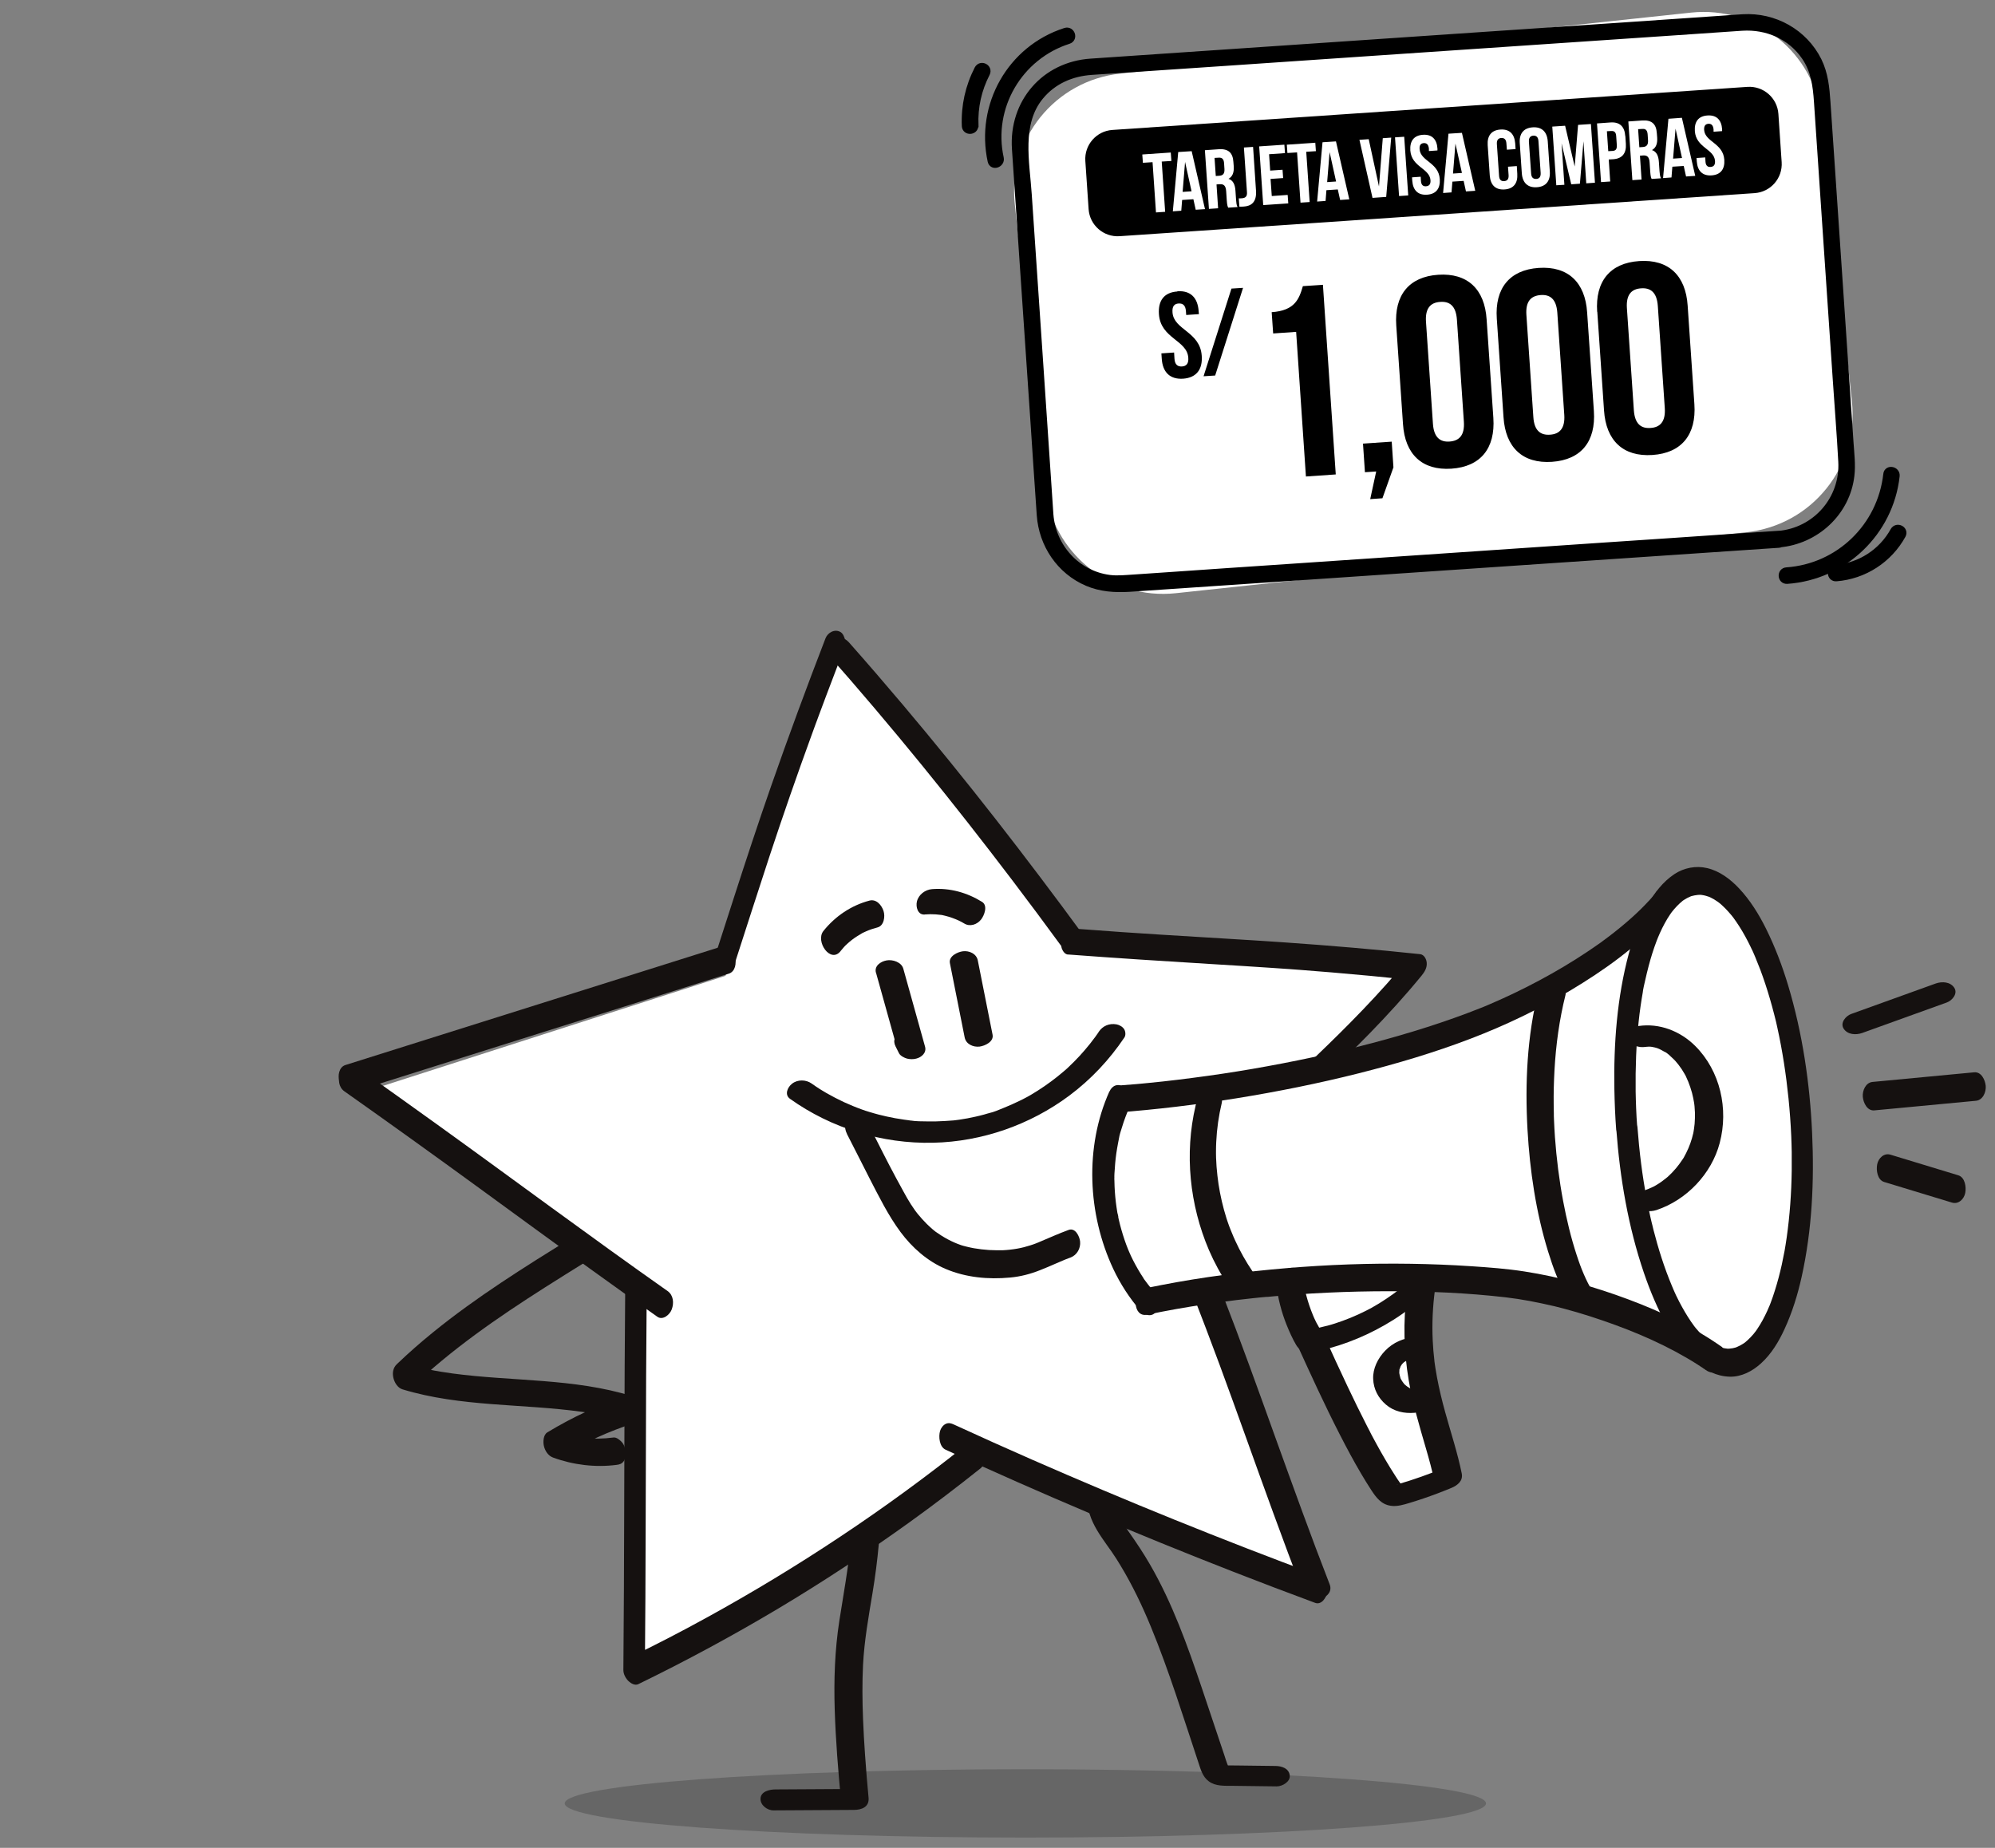 <svg xmlns="http://www.w3.org/2000/svg" width="190" height="176" viewBox="0 0 190 176" fill="none"><rect x="0" y="0" width="190" height="176" fill="#808080" stroke="none"/><path d="M161.043 1.202L106.689 7.01C100.479 7.674 95.983 13.246 96.647 19.456L99.533 46.459C100.196 52.668 105.768 57.164 111.978 56.501L166.332 50.692C172.541 50.028 177.037 44.456 176.374 38.247L173.488 11.244C172.824 5.034 167.252 0.538 161.043 1.202Z" fill="white"></path><path d="M169.368 50.965L164.675 51.279C160.774 51.547 156.861 51.815 152.96 52.071C147.871 52.42 142.782 52.758 137.693 53.108L122.601 54.132C118.793 54.389 114.973 54.645 111.165 54.913C110.082 54.982 108.999 55.064 107.916 55.134C107.171 55.18 106.414 55.262 105.668 55.169C102.501 54.761 100.16 52.153 99.916 49.008C99.846 48.077 99.787 47.157 99.729 46.225C99.427 41.8 99.124 37.363 98.833 32.938C98.507 28.128 98.18 23.33 97.854 18.521C97.645 15.412 96.853 11.755 99.007 9.135C100.265 7.609 102.035 6.852 103.98 6.724C104.795 6.666 105.61 6.608 106.425 6.561C109.872 6.328 113.319 6.095 116.778 5.862C121.669 5.525 126.56 5.199 131.451 4.861C136.598 4.512 141.746 4.162 146.904 3.813C151.143 3.522 155.382 3.242 159.621 2.951C161.717 2.811 163.813 2.66 165.91 2.52C168.309 2.369 170.603 3.359 171.977 5.373C172.874 6.689 173.06 8.145 173.165 9.67C173.421 13.467 173.677 17.252 173.933 21.048C174.271 26.09 174.62 31.121 174.958 36.164C175.133 38.761 175.342 41.357 175.482 43.966C175.68 47.588 172.978 50.674 169.368 50.976C168.879 51.011 168.926 51.78 169.415 51.733C172.874 51.442 175.808 48.776 176.204 45.27C176.321 44.269 176.192 43.232 176.123 42.231C175.843 38.038 175.552 33.834 175.273 29.642C174.935 24.6 174.585 19.569 174.248 14.527C174.143 12.931 174.026 11.336 173.922 9.74C173.828 8.378 173.712 7.074 173.095 5.816C171.767 3.149 168.949 1.589 166.003 1.763C165.444 1.798 164.897 1.833 164.338 1.88C161.158 2.101 157.979 2.311 154.812 2.532C149.932 2.858 145.065 3.196 140.185 3.522C134.887 3.883 129.576 4.244 124.278 4.605C119.817 4.908 115.369 5.21 110.909 5.513C108.568 5.676 106.239 5.827 103.898 5.991C99.52 6.282 96.492 9.822 96.783 14.177C97.016 17.554 97.237 20.943 97.47 24.32C97.819 29.514 98.18 34.72 98.53 39.913C98.739 42.964 98.926 46.016 99.147 49.067C99.345 51.827 100.999 54.307 103.572 55.413C104.853 55.961 106.192 56.042 107.555 55.961C110.129 55.786 112.714 55.611 115.287 55.437L129.041 54.505C134.351 54.144 139.673 53.783 144.983 53.422C149.734 53.096 154.497 52.782 159.249 52.455C162.218 52.257 165.199 52.048 168.169 51.85L169.403 51.768C169.892 51.733 169.846 50.976 169.357 51.011L169.368 50.965Z" fill="black" stroke="black" stroke-width="0.816" stroke-miterlimit="10"></path><path d="M95.19 15.074C94.119 10.183 96.995 5.292 101.746 3.778C102.212 3.627 101.968 2.905 101.49 3.056C96.32 4.71 93.315 10.043 94.468 15.33C94.573 15.807 95.295 15.551 95.19 15.074Z" fill="black" stroke="black" stroke-width="0.816" stroke-miterlimit="10"></path><path d="M92.779 11.941C92.709 10.183 93.082 8.506 93.885 6.946C94.106 6.503 93.431 6.165 93.198 6.608C92.336 8.285 91.929 10.113 92.01 12C92.034 12.489 92.79 12.442 92.767 11.953L92.779 11.941Z" fill="black" stroke="black" stroke-width="0.816" stroke-miterlimit="10"></path><path d="M170.196 55.204C175.552 54.832 179.919 50.674 180.513 45.329C180.572 44.84 179.815 44.689 179.768 45.178C179.209 50.197 175.191 54.098 170.149 54.447C169.66 54.482 169.707 55.239 170.196 55.204Z" fill="black" stroke="black" stroke-width="0.816" stroke-miterlimit="10"></path><path d="M174.881 54.959C177.501 54.75 179.842 53.236 181.111 50.93C181.344 50.499 180.669 50.161 180.424 50.592C179.283 52.665 177.175 54.016 174.835 54.202C174.345 54.237 174.392 55.006 174.881 54.959Z" fill="black" stroke="black" stroke-width="0.816" stroke-miterlimit="10"></path><path d="M112.145 27.742C113.391 27.661 114.078 28.36 114.159 29.664L114.183 29.92L112.972 30.001L112.948 29.664C112.913 29.081 112.657 28.884 112.25 28.907C111.842 28.93 111.621 29.175 111.667 29.757C111.784 31.434 114.299 31.574 114.451 33.891C114.544 35.195 113.938 35.975 112.68 36.069C111.423 36.15 110.724 35.452 110.643 34.159L110.608 33.658L111.819 33.577L111.854 34.159C111.889 34.741 112.168 34.927 112.564 34.904C112.972 34.881 113.216 34.648 113.17 34.066C113.053 32.389 110.538 32.249 110.375 29.932C110.282 28.627 110.875 27.847 112.122 27.765L112.145 27.742Z" fill="black"></path><path d="M117.28 27.487L118.386 27.417L115.731 35.767L114.625 35.837L117.28 27.487Z" fill="black"></path><path d="M121.113 29.735C123.303 29.583 123.722 28.5 124.083 27.254L125.993 27.126L127.215 45.188L124.374 45.386L123.442 31.609L121.253 31.761L121.113 29.746V29.735Z" fill="black"></path><path d="M129.995 44.989L129.809 42.253L132.545 42.066L132.708 44.512L131.66 47.458L130.496 47.54L131.066 44.908L129.983 44.978L129.995 44.989Z" fill="black"></path><path d="M132.977 31.003C132.779 28.115 134.188 26.357 136.972 26.17C139.755 25.984 141.397 27.533 141.583 30.421L142.224 39.807C142.422 42.695 141.013 44.453 138.229 44.64C135.446 44.826 133.804 43.277 133.618 40.389L132.977 31.003ZM136.471 40.378C136.564 41.67 137.158 42.124 138.066 42.055C138.975 41.985 139.499 41.461 139.417 40.18L138.753 30.433C138.66 29.14 138.066 28.686 137.158 28.756C136.25 28.814 135.726 29.349 135.807 30.631L136.471 40.378Z" fill="black"></path><path d="M142.552 30.351C142.354 27.463 143.763 25.704 146.546 25.518C149.329 25.332 150.971 26.881 151.157 29.768L151.798 39.155C151.996 42.043 150.587 43.801 147.804 43.987C145.02 44.174 143.378 42.625 143.192 39.737L142.552 30.351ZM146.033 39.725C146.115 41.018 146.721 41.472 147.629 41.402C148.526 41.344 149.061 40.808 148.98 39.527L148.316 29.78C148.223 28.488 147.629 28.033 146.721 28.103C145.812 28.173 145.288 28.697 145.37 29.978L146.033 39.725Z" fill="black"></path><path d="M152.112 29.699C151.914 26.811 153.323 25.052 156.118 24.866C158.901 24.68 160.543 26.229 160.73 29.117L161.37 38.503C161.568 41.391 160.159 43.149 157.376 43.336C154.593 43.522 152.951 41.973 152.764 39.085L152.124 29.699H152.112ZM155.606 39.085C155.699 40.378 156.293 40.832 157.201 40.762C158.098 40.704 158.633 40.168 158.552 38.887L157.888 29.14C157.795 27.847 157.201 27.393 156.293 27.463C155.384 27.521 154.86 28.057 154.942 29.338L155.606 39.085Z" fill="black"></path><path d="M166.418 8.275L105.943 12.377C104.416 12.48 103.262 13.803 103.365 15.33L103.677 19.919C103.78 21.446 105.102 22.6 106.629 22.497L167.104 18.395C168.632 18.292 169.786 16.97 169.682 15.442L169.371 10.853C169.267 9.326 167.945 8.172 166.418 8.275Z" fill="black"></path><path d="M108.789 14.714L111.502 14.527L111.561 15.331L110.641 15.389L110.967 20.175L110.093 20.234L109.767 15.447L108.847 15.506L108.789 14.702V14.714Z" fill="white"></path><path d="M114.762 19.919L113.877 19.977L113.656 18.976L112.584 19.046L112.503 20.071L111.699 20.129L112.212 14.481L113.493 14.399L114.762 19.919ZM112.631 18.277L113.481 18.219L112.864 15.424L112.631 18.277Z" fill="white"></path><path d="M116.965 19.768C116.906 19.628 116.871 19.547 116.836 19.093L116.778 18.219C116.743 17.695 116.557 17.52 116.161 17.544L115.858 17.567L116.01 19.838L115.136 19.896L114.752 14.306L116.08 14.213C116.988 14.155 117.407 14.551 117.465 15.413L117.5 15.855C117.535 16.426 117.384 16.822 117 17.031C117.454 17.183 117.628 17.602 117.663 18.184L117.722 19.046C117.745 19.314 117.756 19.512 117.861 19.721L116.965 19.78V19.768ZM115.672 15.052L115.788 16.763L116.126 16.74C116.452 16.717 116.638 16.566 116.615 16.111L116.58 15.564C116.557 15.168 116.406 15.005 116.091 15.017L115.672 15.04V15.052Z" fill="white"></path><path d="M117.99 18.894C118.083 18.894 118.2 18.894 118.293 18.882C118.572 18.859 118.794 18.742 118.759 18.312L118.468 14.049L119.341 13.991L119.621 18.183C119.69 19.302 119.12 19.628 118.456 19.674C118.293 19.674 118.176 19.697 118.037 19.686L117.979 18.882L117.99 18.894Z" fill="white"></path><path d="M120.947 16.25L122.146 16.169L122.204 16.96L121.005 17.042L121.121 18.672L122.635 18.567L122.693 19.371L120.306 19.534L119.922 13.944L122.321 13.781L122.379 14.585L120.865 14.69L120.97 16.25H120.947Z" fill="white"></path><path d="M122.553 13.781L125.266 13.595L125.324 14.398L124.404 14.457L124.73 19.243L123.857 19.301L123.531 14.515L122.611 14.573L122.553 13.769V13.781Z" fill="white"></path><path d="M128.516 18.987L127.631 19.045L127.409 18.044L126.326 18.114L126.245 19.139L125.441 19.197L125.954 13.549L127.235 13.467L128.504 18.987H128.516ZM126.396 17.345L127.246 17.287L126.629 14.492L126.396 17.345Z" fill="white"></path><path d="M131.332 17.764L131.693 13.164L132.497 13.106L132.019 18.754L130.715 18.847L129.469 13.316L130.354 13.257L131.332 17.764Z" fill="white"></path><path d="M132.859 13.083L133.733 13.024L134.117 18.614L133.244 18.672L132.859 13.083Z" fill="white"></path><path d="M135.516 12.838C136.366 12.78 136.843 13.258 136.901 14.154V14.329L136.086 14.387V14.154C136.04 13.758 135.877 13.618 135.597 13.63C135.318 13.653 135.166 13.816 135.201 14.212C135.283 15.365 137.006 15.459 137.123 17.054C137.181 17.951 136.773 18.486 135.912 18.544C135.05 18.603 134.572 18.125 134.502 17.229L134.479 16.891L135.306 16.833L135.329 17.229C135.353 17.625 135.539 17.764 135.818 17.741C136.098 17.718 136.261 17.566 136.238 17.17C136.156 16.017 134.433 15.924 134.316 14.329C134.258 13.432 134.654 12.896 135.516 12.838Z" fill="white"></path><path d="M140.5 18.173L139.615 18.231L139.394 17.229L138.323 17.299L138.241 18.324L137.438 18.382L137.95 12.734L139.231 12.653L140.5 18.173ZM138.381 16.531L139.231 16.473L138.614 13.678L138.381 16.531Z" fill="white"></path><path d="M144.457 15.808L144.503 16.553C144.562 17.45 144.154 17.986 143.292 18.044C142.43 18.102 141.953 17.625 141.883 16.728L141.685 13.828C141.627 12.932 142.035 12.396 142.896 12.338C143.758 12.28 144.235 12.757 144.305 13.654L144.34 14.201L143.513 14.259L143.467 13.665C143.444 13.269 143.257 13.13 142.978 13.141C142.698 13.165 142.535 13.328 142.559 13.724L142.768 16.74C142.791 17.136 142.978 17.275 143.257 17.252C143.537 17.229 143.7 17.077 143.676 16.681L143.618 15.878L144.445 15.82L144.457 15.808Z" fill="white"></path><path d="M144.738 13.619C144.679 12.722 145.11 12.187 145.972 12.128C146.834 12.07 147.335 12.547 147.404 13.444L147.602 16.344C147.661 17.241 147.23 17.776 146.368 17.834C145.506 17.893 145.005 17.415 144.936 16.519L144.738 13.619ZM145.821 16.519C145.844 16.915 146.03 17.054 146.31 17.043C146.589 17.031 146.752 16.856 146.729 16.46L146.519 13.444C146.496 13.048 146.31 12.909 146.03 12.92C145.751 12.944 145.588 13.107 145.611 13.502L145.821 16.519Z" fill="white"></path><path d="M149.967 15.901L150.293 11.895L151.516 11.813L151.9 17.403L151.073 17.462L150.806 13.456L150.468 17.496L149.641 17.555L148.721 13.653L148.989 17.601L148.22 17.648L147.836 12.058L149.059 11.976L149.979 15.901H149.967Z" fill="white"></path><path d="M154.797 12.978L154.844 13.7C154.902 14.596 154.506 15.109 153.633 15.167L153.214 15.19L153.353 17.286L152.48 17.345L152.096 11.755L153.388 11.662C154.262 11.604 154.728 12.058 154.786 12.954L154.797 12.978ZM153.039 12.512L153.167 14.398L153.586 14.375C153.866 14.352 154.006 14.224 153.982 13.816L153.924 12.978C153.901 12.582 153.738 12.465 153.458 12.477L153.039 12.5V12.512Z" fill="white"></path><path d="M157.293 17.03C157.234 16.89 157.2 16.809 157.165 16.355L157.106 15.481C157.071 14.957 156.885 14.783 156.489 14.806L156.186 14.829L156.338 17.1L155.464 17.158L155.08 11.569L156.408 11.475C157.316 11.417 157.735 11.813 157.793 12.675L157.828 13.117C157.863 13.688 157.712 14.084 157.328 14.293C157.782 14.445 157.956 14.864 157.991 15.446L158.05 16.308C158.073 16.576 158.085 16.774 158.189 16.984L157.293 17.042V17.03ZM156.012 12.314L156.128 14.026L156.466 14.002C156.792 13.979 156.978 13.828 156.955 13.373L156.92 12.826C156.897 12.43 156.745 12.256 156.431 12.279L156.012 12.302V12.314Z" fill="white"></path><path d="M161.461 16.751L160.576 16.809L160.355 15.808L159.272 15.878L159.19 16.903L158.387 16.961L158.899 11.313L160.18 11.22L161.449 16.74L161.461 16.751ZM159.342 15.109L160.192 15.051L159.575 12.256L159.342 15.109Z" fill="white"></path><path d="M162.625 10.998C163.475 10.94 163.952 11.418 164.011 12.314V12.489L163.196 12.547V12.314C163.149 11.918 162.986 11.779 162.706 11.79C162.427 11.814 162.276 11.977 162.299 12.373C162.38 13.525 164.104 13.619 164.22 15.214C164.279 16.111 163.871 16.646 163.009 16.705C162.147 16.763 161.67 16.285 161.6 15.389L161.577 15.051L162.404 14.993L162.427 15.389C162.45 15.785 162.637 15.924 162.916 15.901C163.196 15.878 163.359 15.726 163.335 15.331C163.254 14.178 161.53 14.084 161.414 12.489C161.356 11.592 161.752 11.057 162.613 10.998H162.625Z" fill="white"></path><g clip-path="url(#clip0_1437_4565)"><path opacity="0.2" d="M97.653 175.024C121.881 175.024 141.523 173.567 141.523 171.769C141.523 169.972 121.881 168.515 97.653 168.515C73.424 168.515 53.783 169.972 53.783 171.769C53.783 173.567 73.424 175.024 97.653 175.024Z" fill="black"></path><path d="M78.99 62.591L69.094 92.944L34.398 104.092L60.924 121.935L60.798 158.79L81.321 146.532L92.313 137.335L124.067 151.469L125.437 149.734L112.434 116.588L113.224 113.46L134.038 92.453L104.183 90.36L79.936 61.086L78.99 62.591Z" fill="white"></path><path d="M101.705 90.911C106.241 91.254 110.776 91.544 115.311 91.82C117.24 91.939 119.161 92.051 121.09 92.185C121.559 92.215 122.021 92.244 122.49 92.282C122.609 92.289 122.721 92.296 122.84 92.304C123.041 92.319 122.87 92.304 122.832 92.304C122.892 92.304 122.951 92.311 123.011 92.319C123.279 92.341 123.54 92.356 123.808 92.378C124.806 92.453 125.811 92.535 126.809 92.617C129.304 92.825 131.791 93.064 134.278 93.324C134.241 92.639 134.196 91.954 134.159 91.276C131.419 94.62 128.38 97.695 125.26 100.682C122.207 103.601 119.094 106.446 116.145 109.469C114.425 111.234 112.764 113.058 111.2 114.965C110.969 115.24 110.776 115.516 110.716 115.881C110.672 116.141 110.701 116.506 110.88 116.722C111.275 117.191 112.042 117.087 112.422 116.625C115.162 113.282 118.2 110.206 121.321 107.22C124.374 104.301 127.487 101.456 130.436 98.433C132.156 96.668 133.817 94.843 135.38 92.937C135.671 92.579 135.917 92.192 135.879 91.708C135.857 91.373 135.641 90.926 135.254 90.882C130.972 90.427 126.69 90.062 122.393 89.764C118.439 89.489 114.477 89.273 110.515 89.02C109.264 88.938 108.02 88.856 106.769 88.774C105.392 88.677 104.141 88.588 102.681 88.476C102.026 88.424 101.415 88.826 101.192 89.459C101.087 89.742 101.02 90.085 101.14 90.383C101.236 90.614 101.43 90.897 101.713 90.919L101.705 90.911Z" fill="#151110"></path><path d="M92.113 137.544C88.218 140.649 84.197 143.591 80.049 146.346C75.924 149.094 71.671 151.67 67.322 154.061C64.835 155.431 62.482 156.645 60.002 157.851C60.471 158.298 60.94 158.745 61.417 159.192C61.462 154.56 61.477 149.928 61.492 145.288C61.506 140.552 61.514 135.809 61.536 131.072C61.551 128.503 61.566 125.941 61.588 123.372C61.588 122.806 61.067 121.995 60.449 122.002C59.742 122.002 59.54 122.665 59.54 123.253C59.496 127.885 59.481 132.517 59.466 137.156C59.451 141.893 59.444 146.636 59.421 151.373C59.406 153.942 59.392 156.503 59.369 159.073C59.369 159.467 59.6 159.877 59.876 160.138C60.092 160.339 60.471 160.562 60.784 160.413C65.327 158.201 69.772 155.803 74.114 153.212C78.403 150.65 82.581 147.895 86.64 144.976C88.926 143.33 91.175 141.617 93.379 139.86C93.885 139.45 93.885 138.616 93.573 138.087C93.297 137.618 92.657 137.119 92.121 137.551L92.113 137.544Z" fill="#151110"></path><path d="M63.583 122.97C59.882 120.364 56.218 117.713 52.561 115.047C48.912 112.388 45.263 109.715 41.599 107.079C39.001 105.209 36.394 103.348 33.78 101.501C33.244 101.121 32.581 101.709 32.403 102.201C32.179 102.804 32.239 103.549 32.797 103.943C37.124 106.997 41.421 110.087 45.703 113.207C49.18 115.739 52.651 118.286 56.136 120.803C58.281 122.352 60.433 123.886 62.6 125.413C63.136 125.793 63.799 125.204 63.977 124.713C64.201 124.11 64.141 123.365 63.583 122.97Z" fill="#151110"></path><path d="M68.633 90.181C63.979 91.648 59.325 93.115 54.67 94.582C50.038 96.042 45.399 97.501 40.767 98.961C38.145 99.788 35.517 100.614 32.895 101.441C32.277 101.635 32.143 102.469 32.33 103.012C32.516 103.541 33.029 104.196 33.677 103.995C38.332 102.528 42.986 101.061 47.64 99.594C52.272 98.135 56.912 96.675 61.544 95.215C64.165 94.389 66.794 93.562 69.415 92.736C70.033 92.542 70.167 91.708 69.981 91.164C69.795 90.635 69.281 89.98 68.633 90.181Z" fill="#151110"></path><path d="M103.275 89.206C100.512 85.43 97.69 81.692 94.808 77.998C91.933 74.319 88.999 70.7 85.991 67.133C84.293 65.122 82.58 63.134 80.838 61.168C80.413 60.691 79.586 60.453 78.998 60.751C78.454 61.026 78.253 61.645 78.685 62.136C81.791 65.644 84.814 69.218 87.771 72.845C90.719 76.464 93.594 80.135 96.416 83.851C98.003 85.944 99.574 88.051 101.123 90.174C101.495 90.68 102.411 90.874 102.962 90.591C103.551 90.293 103.655 89.727 103.275 89.206Z" fill="#151110"></path><path d="M69.996 91.708C71.091 88.335 72.163 84.961 73.273 81.595C74.561 77.693 75.909 73.813 77.317 69.956C77.428 69.643 77.547 69.33 77.659 69.017C77.689 68.936 77.719 68.861 77.748 68.779C77.763 68.742 77.868 68.466 77.793 68.66C77.719 68.868 77.83 68.548 77.838 68.541C77.868 68.459 77.897 68.377 77.927 68.295C78.173 67.632 78.419 66.962 78.672 66.299C79.216 64.855 79.766 63.41 80.318 61.965C80.444 61.63 80.541 61.31 80.474 60.945C80.429 60.684 80.288 60.342 80.049 60.2C79.513 59.88 78.836 60.237 78.62 60.796C76.825 65.45 75.097 70.127 73.452 74.834C72.215 78.378 71.039 81.953 69.885 85.527C69.274 87.419 68.663 89.318 68.053 91.209C67.889 91.723 68.06 92.632 68.686 92.751C69.371 92.885 69.803 92.274 69.989 91.708H69.996Z" fill="#151110"></path><path d="M110.565 116.223C111.697 118.472 112.635 120.803 113.551 123.141C114.437 125.413 115.301 127.699 116.15 129.985C117.878 134.662 119.531 139.368 121.244 144.052C122.189 146.644 123.15 149.228 124.155 151.797C124.252 152.05 124.61 152.236 124.848 152.304C125.161 152.393 125.578 152.378 125.883 152.259C126.464 152.028 126.881 151.536 126.635 150.903C124.848 146.309 123.18 141.669 121.504 137.03C119.836 132.383 118.168 127.744 116.381 123.141C115.353 120.498 114.325 117.854 113.052 115.322C112.762 114.741 111.868 114.645 111.324 114.861C110.796 115.076 110.267 115.605 110.572 116.216L110.565 116.223Z" fill="#151110"></path><path d="M125.536 150.054C120.941 148.349 116.376 146.577 111.833 144.737C107.291 142.898 102.778 140.991 98.288 139.025C95.838 137.953 93.365 136.836 90.848 135.682C90.588 135.563 90.349 135.488 90.066 135.622C89.813 135.741 89.605 136.032 89.53 136.292C89.374 136.829 89.456 137.804 90.059 138.08C94.594 140.165 99.159 142.183 103.754 144.127C108.304 146.055 112.876 147.917 117.478 149.712C120.062 150.717 122.654 151.708 125.253 152.668C125.863 152.899 126.355 152.132 126.392 151.626C126.444 150.97 126.184 150.293 125.543 150.054H125.536Z" fill="#151110"></path><path d="M90.466 91.731C90.935 94.091 91.404 96.452 91.873 98.813C92 99.453 92.685 99.758 93.296 99.684C93.802 99.617 94.658 99.222 94.532 98.559C94.063 96.199 93.593 93.838 93.124 91.478C92.998 90.837 92.313 90.532 91.702 90.606C91.195 90.673 90.339 91.068 90.466 91.731Z" fill="#151110"></path><path d="M83.431 92.653C84.124 95.126 84.809 97.606 85.501 100.078C86.328 99.87 87.155 99.654 87.981 99.445C87.87 99.229 87.758 99.013 87.653 98.79C87.527 98.544 87.132 98.35 86.886 98.283C86.574 98.201 86.157 98.201 85.851 98.328C85.248 98.581 84.995 99.08 85.293 99.668C85.405 99.885 85.516 100.1 85.621 100.324C85.74 100.562 86.149 100.771 86.388 100.83C86.678 100.897 86.968 100.905 87.259 100.83C87.765 100.704 88.264 100.279 88.1 99.691C87.408 97.219 86.723 94.739 86.03 92.266C85.859 91.641 85.01 91.365 84.429 91.477C83.871 91.581 83.245 91.998 83.424 92.653H83.431Z" fill="#151110"></path><path d="M104.624 98.314C104.765 98.105 104.564 98.403 104.527 98.455C104.452 98.559 104.385 98.656 104.311 98.76C104.147 98.984 103.976 99.207 103.804 99.423C103.492 99.81 103.171 100.19 102.836 100.555C102.479 100.942 102.107 101.315 101.719 101.68C101.63 101.761 101.541 101.851 101.444 101.933C101.474 101.91 101.637 101.761 101.466 101.91C101.421 101.948 101.369 101.992 101.325 102.03C101.124 102.201 100.923 102.372 100.714 102.536C99.91 103.176 99.068 103.757 98.182 104.279C98.145 104.301 97.802 104.495 97.966 104.405C98.13 104.316 97.787 104.502 97.743 104.524C97.512 104.651 97.273 104.77 97.035 104.882C96.559 105.113 96.075 105.329 95.591 105.522C95.144 105.701 94.66 105.924 94.191 106.021C94.555 105.939 94.191 106.021 94.086 106.051C93.967 106.088 93.848 106.118 93.729 106.155C93.461 106.23 93.185 106.297 92.917 106.356C92.403 106.475 91.882 106.572 91.361 106.647C91.227 106.669 91.1 106.684 90.966 106.699C90.899 106.706 90.832 106.714 90.765 106.721C90.72 106.721 90.497 106.751 90.698 106.729C90.892 106.706 90.676 106.729 90.631 106.729C90.564 106.729 90.497 106.743 90.43 106.743C90.281 106.758 90.132 106.766 89.983 106.773C89.432 106.81 88.888 106.818 88.337 106.81C87.794 106.803 87.228 106.81 86.692 106.721C86.997 106.773 86.61 106.714 86.528 106.699C86.394 106.684 86.267 106.669 86.133 106.647C85.835 106.602 85.537 106.557 85.247 106.505C84.725 106.408 84.204 106.297 83.69 106.163C83.385 106.081 83.08 105.999 82.774 105.902C82.707 105.88 82.648 105.865 82.581 105.842C82.469 105.805 82.387 105.775 82.544 105.835C82.387 105.783 82.231 105.731 82.074 105.671C81.494 105.463 80.928 105.224 80.369 104.971C79.811 104.71 79.267 104.427 78.731 104.122C78.604 104.048 78.47 103.973 78.344 103.891C78.284 103.854 78.232 103.824 78.172 103.787C78.098 103.742 77.986 103.668 78.12 103.757C77.837 103.579 77.569 103.392 77.293 103.199C76.757 102.819 75.96 102.804 75.432 103.221C75.007 103.549 74.687 104.264 75.238 104.658C79.185 107.473 84.025 108.955 88.873 108.843C93.528 108.739 98.1 107.138 101.831 104.36C103.894 102.819 105.651 100.95 107.089 98.812C107.23 98.597 107.193 98.239 107.066 98.031C106.917 97.792 106.612 97.621 106.344 97.569C105.644 97.442 105.018 97.71 104.631 98.291L104.624 98.314Z" fill="#151110"></path><path d="M81.024 146.823C80.793 149.362 80.331 151.857 79.937 154.374C79.505 157.181 79.408 160.004 79.497 162.841C79.587 165.745 79.825 168.65 80.1 171.539C80.57 171.159 81.031 170.772 81.501 170.392C78.954 170.407 76.407 170.422 73.853 170.437C73.316 170.437 72.453 170.615 72.43 171.316C72.408 171.941 73.078 172.44 73.674 172.433C76.221 172.418 78.767 172.403 81.322 172.388C82.067 172.388 82.796 172.105 82.722 171.241C82.595 169.871 82.484 168.62 82.387 167.175C82.305 166.013 82.238 164.859 82.193 163.697C82.126 161.992 82.111 160.287 82.193 158.589C82.312 156.265 82.722 153.987 83.102 151.7C83.355 150.159 83.556 148.617 83.697 147.061C83.757 146.413 83.027 145.974 82.454 145.944C81.888 145.914 81.098 146.145 81.031 146.823H81.024Z" fill="#151110"></path><path d="M80.66 108.002C81.389 109.402 82.082 110.817 82.804 112.217C83.706 113.96 84.584 115.754 85.761 117.341C86.87 118.837 88.337 120.133 90.065 120.863C91.994 121.682 94.124 121.876 96.201 121.682C97.184 121.593 98.13 121.347 99.046 120.982C99.545 120.789 100.044 120.573 100.535 120.357C100.774 120.252 101.012 120.148 101.25 120.051C101.295 120.029 101.347 120.014 101.392 119.992C101.697 119.865 101.295 120.029 101.481 119.954C101.638 119.895 101.794 119.835 101.95 119.776C102.568 119.545 102.933 118.904 102.866 118.242C102.814 117.765 102.42 116.909 101.772 117.147C100.856 117.482 99.962 117.884 99.061 118.264C98.979 118.301 98.897 118.331 98.815 118.368C98.8 118.368 98.659 118.428 98.778 118.383C98.905 118.331 98.733 118.398 98.704 118.413C98.517 118.487 98.324 118.554 98.13 118.614C97.721 118.748 97.311 118.852 96.886 118.927C96.425 119.009 95.956 119.061 95.486 119.083C95.643 119.076 95.345 119.083 95.293 119.083C95.174 119.083 95.055 119.083 94.928 119.083C94.682 119.083 94.444 119.076 94.198 119.061C93.714 119.031 93.23 118.971 92.753 118.89C92.53 118.852 92.314 118.8 92.091 118.748C91.972 118.718 91.86 118.688 91.741 118.659C91.689 118.644 91.644 118.629 91.592 118.614C91.413 118.562 91.815 118.696 91.502 118.584C90.638 118.286 89.849 117.847 89.105 117.318C89.008 117.244 89.119 117.333 89.134 117.341C89.082 117.303 89.037 117.266 88.985 117.221C88.911 117.162 88.836 117.102 88.769 117.043C88.591 116.886 88.419 116.73 88.255 116.566C87.958 116.268 87.675 115.955 87.407 115.628C87.34 115.538 87.272 115.457 87.206 115.367C87.176 115.33 87.146 115.293 87.124 115.255C87.146 115.293 87.25 115.434 87.124 115.255C86.997 115.069 86.87 114.891 86.751 114.704C86.491 114.302 86.26 113.885 86.029 113.461C85.575 112.634 85.12 111.8 84.688 110.966C83.884 109.425 83.117 107.853 82.313 106.312C82.03 105.776 81.323 105.671 80.913 106.118C80.451 106.61 80.347 107.392 80.66 107.987V108.002Z" fill="#151110"></path><path d="M103.582 143.36C103.753 144.537 104.296 145.52 104.952 146.488C105.25 146.927 105.562 147.359 105.868 147.791C106.017 148.014 106.166 148.238 106.315 148.461C106.248 148.364 106.3 148.439 106.315 148.461C106.352 148.521 106.389 148.58 106.426 148.64C106.508 148.774 106.598 148.915 106.679 149.049C107.819 150.926 108.772 152.914 109.606 154.94C111.349 159.17 112.697 163.563 114.141 167.898C114.357 168.545 114.529 169.216 115.109 169.655C115.765 170.154 116.621 170.087 117.403 170.094C118.803 170.109 120.196 170.132 121.596 170.147C122.124 170.147 122.906 169.707 122.832 169.096C122.75 168.419 122.057 168.21 121.476 168.203C120.278 168.188 119.079 168.173 117.88 168.158C117.597 168.158 117.321 168.158 117.038 168.151C116.904 168.151 116.77 168.151 116.636 168.151C116.487 168.151 116.755 168.151 116.755 168.151C116.547 168.136 116.807 168.173 116.867 168.195C116.897 168.21 117.075 168.367 116.993 168.27C116.919 168.181 117.016 168.315 117.023 168.322C116.979 168.233 116.934 168.143 116.897 168.046C116.792 167.778 116.71 167.503 116.621 167.227C115.899 165.068 115.176 162.901 114.447 160.741C113.091 156.727 111.661 152.706 109.532 149.027C108.914 147.955 108.228 146.927 107.514 145.914C107.357 145.691 107.201 145.468 107.052 145.244C106.955 145.103 107.119 145.356 107.03 145.214C106.985 145.14 106.94 145.073 106.895 144.998C106.828 144.879 106.761 144.767 106.694 144.648C106.568 144.41 106.456 144.172 106.359 143.919C106.307 143.777 106.262 143.636 106.218 143.494C106.188 143.382 106.218 143.494 106.218 143.509C106.195 143.412 106.181 143.308 106.166 143.211C106.076 142.586 105.399 142.258 104.81 142.317C104.311 142.362 103.477 142.712 103.574 143.367L103.582 143.36Z" fill="#151110"></path><path d="M54.484 117.869C49.941 120.691 45.383 123.529 41.228 126.91C40.044 127.87 38.897 128.876 37.795 129.933C37.438 130.276 37.356 130.737 37.46 131.214C37.557 131.661 37.862 132.189 38.331 132.331C43.894 134.021 49.755 133.679 55.459 134.476C55.854 134.528 56.256 134.595 56.651 134.662C56.829 134.692 57.008 134.721 57.187 134.759C57.157 134.759 57.507 134.818 57.373 134.796C57.313 134.781 57.336 134.796 57.455 134.811C57.529 134.826 57.596 134.84 57.671 134.855C58.453 135.027 59.235 135.228 59.994 135.466C59.898 134.625 59.801 133.783 59.704 132.942C57.053 133.798 54.513 134.982 52.13 136.427C51.736 136.665 51.713 137.328 51.795 137.708C51.9 138.177 52.197 138.653 52.666 138.825C54.595 139.532 56.688 139.785 58.721 139.525C59.019 139.487 59.235 139.42 59.413 139.16C59.577 138.914 59.644 138.542 59.6 138.259C59.547 137.916 59.428 137.559 59.183 137.313C58.996 137.127 58.706 136.881 58.423 136.918C57.47 137.045 56.502 137.06 55.541 136.955C55.318 136.933 55.102 136.903 54.878 136.866C54.566 136.814 54.58 136.821 54.275 136.747C53.806 136.635 53.344 136.494 52.897 136.33C53.076 137.127 53.255 137.923 53.426 138.728C54.588 138.02 55.548 137.514 56.807 136.941C58.013 136.389 59.257 135.913 60.523 135.503C61.007 135.347 61.201 134.729 61.134 134.275C61.059 133.761 60.761 133.15 60.225 132.986C54.67 131.259 48.809 131.586 43.105 130.819C41.474 130.596 40.163 130.343 38.562 129.859C38.741 130.655 38.92 131.452 39.091 132.256C42.956 128.548 47.379 125.502 51.892 122.628C53.18 121.808 54.484 120.997 55.779 120.192C56.01 120.051 56.129 119.671 56.159 119.425C56.196 119.105 56.107 118.696 55.936 118.413C55.608 117.884 55.05 117.549 54.476 117.906L54.484 117.869Z" fill="#151110"></path><path d="M107.268 104.502C107.268 104.502 104.572 108.956 105.652 114.585C106.732 120.215 109.263 124.177 109.263 124.177L122.579 122.531L128.149 134.439C128.149 134.439 131.872 142.452 132.2 142.429C132.535 142.407 137.919 141.007 137.919 141.007L135.395 129.435L135.603 121.578C135.603 121.578 144.8 120.238 151.435 123.671C158.07 127.104 164.333 130.12 164.333 130.12C164.333 130.12 166.694 130.284 168.958 125.972C171.222 121.667 172.264 111.398 171.773 107.742C171.281 104.085 169.993 95.663 168.496 91.969C166.992 88.268 165.175 83.256 162.315 84.023C159.456 84.79 156.06 88.849 155.613 88.879C155.166 88.909 148.911 93.734 144.785 95.492C140.66 97.249 135.462 99.639 129.392 100.868C123.323 102.097 116.062 103.854 113.501 104.041C110.939 104.227 107.26 104.495 107.26 104.495L107.268 104.502Z" fill="white"></path><path d="M105.658 103.951C103.283 109.246 103.581 115.642 106.023 120.855C106.701 122.3 107.58 123.655 108.63 124.862C109.002 125.294 109.747 125.48 110.104 124.914C110.469 124.34 110.342 123.529 109.903 123.03C109.694 122.791 109.493 122.546 109.3 122.293C109.21 122.181 109.129 122.062 109.039 121.943C108.994 121.875 108.92 121.801 108.89 121.727C109.032 122.032 108.942 121.801 108.89 121.719C108.533 121.183 108.213 120.624 107.922 120.058C107.773 119.768 107.639 119.478 107.513 119.18C107.498 119.15 107.371 118.889 107.475 119.105C107.587 119.321 107.46 119.061 107.446 119.023C107.379 118.859 107.319 118.696 107.252 118.524C107.029 117.914 106.835 117.288 106.671 116.655C106.626 116.484 106.582 116.305 106.544 116.134C106.53 116.074 106.522 116.015 106.507 115.955C106.507 115.925 106.492 115.896 106.485 115.866C106.455 115.717 106.463 115.747 106.5 115.955C106.53 115.888 106.433 115.59 106.418 115.516C106.388 115.337 106.358 115.158 106.336 114.987C106.239 114.332 106.18 113.676 106.15 113.021C106.142 112.842 106.135 112.664 106.135 112.485C106.135 112.388 106.105 111.912 106.135 112.284C106.113 111.956 106.15 111.621 106.172 111.301C106.209 110.646 106.284 109.998 106.396 109.35C106.425 109.171 106.455 109 106.492 108.821C106.507 108.732 106.53 108.65 106.544 108.56C106.559 108.493 106.619 108.099 106.567 108.434C106.619 108.091 106.738 107.741 106.842 107.414C107.051 106.714 107.311 106.028 107.609 105.366C107.87 104.785 107.572 103.876 107.043 103.534C106.485 103.169 105.934 103.363 105.666 103.958L105.658 103.951Z" fill="#151110"></path><path d="M157.712 85.021C157.593 85.17 157.466 85.319 157.34 85.468C157.31 85.498 157.288 85.535 157.258 85.565C157.161 85.677 157.347 85.468 157.34 85.468C157.258 85.55 157.191 85.639 157.109 85.721C156.833 86.019 156.55 86.317 156.26 86.6C155.642 87.211 154.986 87.784 154.316 88.335C153.974 88.618 153.631 88.886 153.281 89.154C153.117 89.281 152.953 89.408 152.782 89.527C152.752 89.549 152.477 89.75 152.603 89.661C152.73 89.571 152.596 89.661 152.574 89.683C152.507 89.728 152.44 89.78 152.38 89.825C151.635 90.353 150.883 90.852 150.109 91.344C148.575 92.312 146.989 93.206 145.365 94.025C144.606 94.412 143.838 94.777 143.064 95.127C142.699 95.291 142.327 95.454 141.954 95.618C141.776 95.693 141.597 95.775 141.411 95.849C141.321 95.886 141.232 95.924 141.143 95.961C141.113 95.976 141.061 95.983 141.031 96.005C141.098 95.961 141.202 95.939 141.061 95.991C137.68 97.338 134.202 98.418 130.687 99.349C126.927 100.34 123.121 101.144 119.286 101.807C117.395 102.134 115.496 102.417 113.589 102.663C112.643 102.79 111.698 102.901 110.752 103.006C110.298 103.058 109.843 103.102 109.382 103.147C109.33 103.147 109.285 103.155 109.233 103.162C109.061 103.177 109.389 103.147 109.218 103.162C109.121 103.169 109.024 103.177 108.927 103.192C108.689 103.214 108.451 103.236 108.205 103.259C107.766 103.296 107.319 103.333 106.88 103.363C106.217 103.415 105.673 103.936 105.554 104.599C105.472 105.076 105.614 106.029 106.314 105.969C110.149 105.679 113.976 105.217 117.774 104.607C121.691 103.974 125.579 103.192 129.421 102.224C133.018 101.315 136.593 100.258 140.055 98.932C143.369 97.666 146.571 96.132 149.61 94.308C152.723 92.438 155.791 90.279 158.241 87.576C158.561 87.218 158.874 86.861 159.179 86.488C159.544 86.042 159.7 85.096 159.201 84.671C158.665 84.217 158.047 84.567 157.675 85.029L157.712 85.021Z" fill="#151110"></path><path d="M164.006 128.303C161.273 126.374 158.219 124.937 155.092 123.767C151.889 122.568 148.553 121.623 145.172 121.101C143.497 120.841 141.806 120.714 140.116 120.603C138.202 120.476 136.288 120.401 134.374 120.372C130.413 120.312 126.451 120.454 122.504 120.789C118.527 121.124 114.566 121.63 110.641 122.39C110.179 122.479 109.718 122.568 109.256 122.665C108.616 122.799 108.146 123.596 108.169 124.214C108.191 124.825 108.578 125.361 109.241 125.22C111.103 124.832 112.979 124.497 114.871 124.222C115.832 124.08 116.8 123.946 117.76 123.827C118.267 123.767 118.766 123.708 119.272 123.656C119.51 123.633 119.741 123.604 119.98 123.581C120.091 123.574 120.195 123.559 120.307 123.551C120.359 123.551 120.419 123.544 120.471 123.537C120.493 123.537 120.761 123.507 120.657 123.522C120.56 123.529 120.739 123.522 120.739 123.522C120.791 123.522 120.851 123.514 120.903 123.507C121.03 123.492 121.156 123.484 121.283 123.47C121.536 123.447 121.789 123.425 122.042 123.403C122.534 123.365 123.025 123.321 123.517 123.291C124.5 123.224 125.483 123.164 126.466 123.12C128.417 123.03 130.368 122.986 132.312 122.986C136.013 122.986 139.729 123.142 143.4 123.566C144.934 123.745 146.446 124.043 147.943 124.393C147.957 124.393 148.106 124.43 147.987 124.4C147.861 124.371 148.047 124.415 148.077 124.423C148.166 124.445 148.255 124.467 148.345 124.49C148.553 124.542 148.762 124.601 148.978 124.654C149.387 124.765 149.797 124.877 150.206 124.996C151.033 125.242 151.852 125.503 152.671 125.786C155.807 126.865 158.904 128.198 161.704 129.986C161.853 130.082 162.002 130.179 162.151 130.276C162.323 130.388 162.025 130.187 162.189 130.306C162.278 130.365 162.36 130.425 162.449 130.485C162.695 130.656 162.911 130.753 163.224 130.678C163.514 130.611 163.819 130.373 163.983 130.127C164.177 129.837 164.326 129.487 164.311 129.129C164.303 128.861 164.244 128.481 164.006 128.31V128.303Z" fill="#151110"></path><path d="M134.433 121.816C134.232 122.002 134.031 122.181 133.83 122.36C133.786 122.397 133.704 122.449 133.674 122.494C133.689 122.464 133.92 122.293 133.719 122.456C133.599 122.553 133.48 122.65 133.361 122.739C132.922 123.082 132.475 123.41 132.013 123.715C131.566 124.013 131.112 124.296 130.643 124.556C130.591 124.586 130.524 124.631 130.464 124.653C130.755 124.527 130.583 124.586 130.516 124.624C130.397 124.683 130.278 124.75 130.159 124.81C129.906 124.936 129.653 125.063 129.392 125.182C128.893 125.413 128.379 125.621 127.865 125.808C127.612 125.897 127.359 125.986 127.106 126.068C127.054 126.083 126.718 126.187 126.89 126.135C127.061 126.083 126.852 126.143 126.815 126.158C126.733 126.18 126.659 126.202 126.577 126.225C126.324 126.292 126.063 126.359 125.802 126.418C125.676 126.448 125.542 126.478 125.415 126.508C125.393 126.508 125.229 126.552 125.229 126.545C125.274 126.545 125.318 126.545 125.363 126.537C125.75 126.805 125.877 126.858 125.758 126.694C125.646 126.441 125.482 126.195 125.356 125.949C125.296 125.837 125.244 125.718 125.192 125.606C125.102 125.413 125.155 125.517 125.169 125.562C125.125 125.465 125.08 125.361 125.043 125.264C124.529 124.02 124.186 122.71 124.015 121.377C123.978 121.109 123.695 120.885 123.464 120.803C123.181 120.706 122.801 120.751 122.533 120.87C121.915 121.146 121.461 121.704 121.55 122.397C121.722 123.693 122.042 124.966 122.533 126.187C122.794 126.835 123.084 127.491 123.442 128.101C123.941 128.95 124.842 128.838 125.668 128.652C128.163 128.079 130.539 127.074 132.706 125.711C133.934 124.936 135.081 124.028 136.139 123.045C136.541 122.672 136.772 121.831 136.221 121.473C135.632 121.094 134.903 121.392 134.441 121.823L134.433 121.816Z" fill="#151110"></path><path d="M133.986 123.142C133.621 125.919 133.696 128.712 134.165 131.475C134.537 133.672 135.178 135.801 135.796 137.931C136.109 139.004 136.407 140.076 136.622 141.163C136.95 140.702 137.285 140.247 137.613 139.786C136.146 140.396 134.649 140.925 133.13 141.372C133.055 141.394 132.884 141.402 133.16 141.364C133.294 141.349 133.405 141.372 133.517 141.431C133.48 141.409 133.346 141.305 133.517 141.454C133.465 141.402 133.413 141.342 133.368 141.282C133.189 141.052 133.04 140.798 132.877 140.553C132.564 140.069 132.259 139.577 131.968 139.078C131.648 138.534 131.335 137.983 131.037 137.432C130.888 137.164 130.747 136.896 130.605 136.628C130.561 136.539 130.516 136.457 130.471 136.367C130.494 136.405 130.561 136.531 130.464 136.345C130.375 136.166 130.278 135.988 130.188 135.816C129.548 134.565 128.93 133.299 128.327 132.026C127.567 130.425 126.83 128.816 126.1 127.2C125.824 126.597 125.102 126.426 124.499 126.634C124.022 126.806 123.225 127.386 123.508 128.012C124.827 130.909 126.145 133.798 127.597 136.628C128.245 137.894 128.915 139.153 129.637 140.374C129.943 140.895 130.263 141.409 130.59 141.915C131.06 142.63 131.536 143.286 132.452 143.42C133.063 143.509 133.659 143.323 134.232 143.152C134.679 143.017 135.118 142.876 135.558 142.727C136.459 142.422 137.345 142.087 138.224 141.722C138.812 141.476 139.355 141.052 139.214 140.344C138.812 138.363 138.171 136.442 137.635 134.498C137.33 133.396 137.062 132.287 136.853 131.169C136.801 130.894 136.757 130.618 136.712 130.343C136.689 130.209 136.667 130.075 136.652 129.941C136.637 129.851 136.63 129.762 136.615 129.673C136.585 129.449 136.63 129.836 136.608 129.583C136.533 128.958 136.481 128.332 136.451 127.699C136.369 126.083 136.451 124.467 136.66 122.866C136.749 122.211 135.908 121.883 135.379 121.958C134.731 122.047 134.091 122.442 134.001 123.134L133.986 123.142Z" fill="#151110"></path><path d="M146.512 94.404C145.432 98.709 145.231 103.199 145.477 107.608C145.7 111.51 146.281 115.449 147.435 119.195C147.904 120.714 148.463 122.271 149.297 123.633C149.632 124.17 150.406 124.43 151.01 124.237C151.531 124.073 152.008 123.544 151.665 122.985C151.352 122.472 151.084 121.935 150.846 121.384C150.779 121.235 150.719 121.087 150.66 120.938C150.63 120.863 150.6 120.781 150.57 120.707C150.555 120.669 150.541 120.625 150.526 120.588C150.652 120.856 150.555 120.655 150.526 120.595C150.399 120.245 150.272 119.895 150.161 119.545C149.61 117.869 149.2 116.142 148.872 114.407C148.493 112.389 148.239 110.356 148.09 108.308C148.053 107.764 148.023 107.228 148.001 106.684C148.001 106.558 147.994 106.431 147.986 106.297C147.986 106.133 147.986 106.438 147.986 106.267C147.986 106.2 147.986 106.141 147.986 106.074C147.986 105.798 147.971 105.522 147.971 105.247C147.956 104.145 147.986 103.043 148.046 101.941C148.18 99.52 148.508 97.115 149.096 94.762C149.163 94.508 148.984 94.196 148.82 94.025C148.604 93.808 148.254 93.645 147.949 93.608C147.346 93.54 146.683 93.742 146.519 94.382L146.512 94.404Z" fill="#151110"></path><path d="M153.936 107.585C154.279 112.203 155.068 116.849 156.565 121.243C157.161 122.986 157.876 124.706 158.792 126.314C159.492 127.543 160.333 128.764 161.413 129.688C162.374 130.507 163.454 131.088 164.734 131.125C165.859 131.155 166.902 130.596 167.713 129.859C168.696 128.973 169.411 127.781 169.955 126.59C170.692 124.996 171.206 123.321 171.586 121.615C172.583 117.125 172.792 112.493 172.583 107.913C172.368 103.177 171.668 98.426 170.305 93.876C169.746 92.014 169.054 90.189 168.19 88.447C167.505 87.069 166.678 85.736 165.621 84.612C164.801 83.74 163.774 82.959 162.582 82.683C161.525 82.43 160.385 82.653 159.477 83.249C158.375 83.979 157.563 85.044 156.923 86.183C156.118 87.628 155.56 89.221 155.128 90.815C154.003 95 153.676 99.409 153.75 103.735C153.773 105.024 153.825 106.312 153.922 107.593C153.959 108.136 154.465 108.918 155.098 108.792C155.783 108.658 155.969 107.928 155.925 107.325C155.88 106.729 155.843 106.126 155.821 105.53C155.821 105.381 155.806 105.232 155.806 105.083C155.806 105.009 155.806 104.934 155.798 104.86C155.791 104.599 155.798 104.845 155.798 104.89C155.783 104.577 155.783 104.272 155.776 103.959C155.761 102.827 155.776 101.702 155.821 100.57C155.865 99.491 155.947 98.411 156.059 97.338C156.111 96.84 156.171 96.333 156.245 95.834C156.275 95.603 156.312 95.38 156.349 95.149C156.372 95.03 156.386 94.911 156.409 94.792C156.416 94.732 156.431 94.672 156.439 94.613C156.468 94.434 156.446 94.494 156.439 94.635C156.483 94.181 156.61 93.719 156.707 93.272C156.804 92.841 156.908 92.416 157.019 91.992C157.228 91.195 157.474 90.413 157.764 89.646C157.824 89.482 157.898 89.318 157.958 89.154C157.831 89.504 157.928 89.221 157.973 89.132C158.01 89.043 158.055 88.946 158.092 88.856C158.233 88.544 158.382 88.238 158.546 87.941C158.702 87.657 158.866 87.374 159.052 87.106C159.09 87.054 159.127 86.995 159.164 86.943C159.187 86.905 159.358 86.682 159.224 86.861C159.097 87.032 159.239 86.846 159.268 86.809C159.321 86.742 159.38 86.674 159.432 86.608C159.604 86.406 159.79 86.213 159.983 86.034C160.073 85.952 160.162 85.878 160.251 85.803C160.274 85.781 160.304 85.766 160.326 85.744C160.423 85.662 160.11 85.893 160.214 85.826C160.274 85.788 160.326 85.751 160.378 85.714C160.572 85.587 160.773 85.483 160.981 85.394C161.033 85.371 161.085 85.356 161.138 85.334C161.354 85.252 160.951 85.379 161.071 85.356C161.175 85.334 161.279 85.304 161.391 85.282C161.495 85.26 161.607 85.252 161.711 85.237C161.763 85.237 161.823 85.237 161.875 85.23C161.927 85.23 162.158 85.23 161.942 85.23C161.733 85.222 161.92 85.23 161.972 85.23C162.024 85.23 162.083 85.245 162.135 85.252C162.255 85.267 162.366 85.297 162.478 85.327C162.582 85.356 162.679 85.386 162.783 85.424C163.014 85.498 162.582 85.327 162.731 85.401C162.791 85.431 162.85 85.453 162.91 85.483C163.133 85.587 163.342 85.714 163.543 85.855C163.595 85.893 163.647 85.93 163.699 85.967C163.737 85.997 163.945 86.153 163.759 86.012C163.58 85.878 163.759 86.012 163.804 86.049C163.871 86.101 163.938 86.161 163.997 86.22C164.213 86.414 164.414 86.622 164.608 86.838C164.705 86.95 164.801 87.054 164.891 87.166C164.943 87.226 164.988 87.293 165.04 87.352C165.196 87.546 164.868 87.121 165.055 87.367C165.256 87.643 165.449 87.926 165.636 88.216C166.045 88.856 166.41 89.527 166.738 90.212C166.782 90.301 166.82 90.398 166.872 90.487C166.693 90.137 166.849 90.443 166.894 90.532C166.983 90.74 167.08 90.942 167.162 91.15C167.333 91.56 167.497 91.969 167.654 92.379C167.989 93.28 168.294 94.203 168.562 95.127C168.704 95.611 168.838 96.102 168.964 96.594C169.024 96.832 169.083 97.063 169.143 97.301C169.188 97.487 169.083 97.048 169.128 97.242C169.143 97.309 169.158 97.368 169.173 97.435C169.203 97.584 169.24 97.726 169.27 97.875C169.761 100.101 170.104 102.358 170.335 104.629C170.454 105.821 170.543 107.019 170.595 108.211C170.595 108.36 170.61 108.509 170.61 108.658C170.61 108.732 170.61 108.807 170.617 108.881C170.617 109.038 170.617 108.807 170.617 108.799C170.632 109.105 170.632 109.417 170.64 109.73C170.647 110.318 170.647 110.907 170.64 111.502C170.61 113.625 170.461 115.755 170.163 117.855C170.126 118.1 170.096 118.339 170.052 118.584C170.029 118.704 170.014 118.823 169.992 118.942C169.985 119.002 169.97 119.061 169.962 119.121C169.932 119.285 169.962 119.121 169.977 119.054C169.873 119.515 169.798 119.992 169.694 120.454C169.508 121.288 169.292 122.114 169.031 122.933C168.912 123.321 168.778 123.701 168.637 124.08C168.607 124.155 168.577 124.237 168.547 124.311C168.532 124.348 168.406 124.661 168.488 124.453C168.577 124.244 168.443 124.549 168.428 124.587C168.391 124.676 168.346 124.773 168.309 124.862C168.033 125.458 167.728 126.039 167.363 126.575C167.319 126.635 167.281 126.702 167.237 126.761C167.177 126.843 167.013 127.022 167.251 126.746C167.162 126.851 167.08 126.97 166.991 127.074C166.82 127.275 166.633 127.469 166.44 127.647C166.35 127.729 166.254 127.811 166.157 127.893C165.971 128.049 166.306 127.789 166.194 127.863C166.134 127.901 166.082 127.938 166.03 127.975C165.837 128.102 165.636 128.206 165.427 128.295C165.375 128.318 165.323 128.332 165.271 128.355C165.092 128.429 165.509 128.288 165.353 128.332C165.241 128.362 165.129 128.392 165.017 128.414C164.921 128.429 164.816 128.444 164.712 128.452C164.66 128.452 164.6 128.452 164.548 128.459C164.429 128.459 164.228 128.407 164.578 128.467C164.362 128.429 164.146 128.414 163.93 128.362C163.826 128.332 163.729 128.295 163.625 128.265C163.416 128.198 163.878 128.377 163.677 128.288C163.617 128.258 163.558 128.236 163.498 128.206C163.275 128.102 163.066 127.968 162.865 127.834C162.813 127.796 162.761 127.759 162.709 127.722C162.612 127.647 162.508 127.506 162.746 127.752C162.657 127.655 162.538 127.573 162.433 127.484C162.217 127.29 162.016 127.081 161.823 126.865C161.718 126.754 161.622 126.635 161.517 126.515C161.465 126.456 161.421 126.389 161.368 126.329C161.249 126.188 161.547 126.568 161.368 126.329C160.937 125.748 160.557 125.138 160.207 124.505C160.013 124.162 159.834 123.812 159.663 123.455C159.641 123.418 159.484 123.082 159.589 123.298C159.693 123.507 159.529 123.172 159.514 123.135C159.425 122.926 159.328 122.725 159.246 122.516C158.509 120.766 157.935 118.949 157.466 117.11C157.399 116.857 157.355 116.596 157.28 116.35C157.295 116.388 157.347 116.656 157.295 116.41C157.28 116.343 157.265 116.283 157.25 116.216C157.221 116.09 157.191 115.956 157.161 115.829C157.042 115.286 156.93 114.734 156.826 114.183C156.617 113.066 156.439 111.949 156.297 110.825C156.148 109.663 156.036 108.501 155.947 107.34C155.91 106.796 155.403 106.014 154.771 106.141C154.085 106.275 153.899 107.005 153.944 107.608L153.936 107.585Z" fill="#151110"></path><path d="M113.865 105.321C112.793 109.886 113.299 114.764 115.138 119.068C115.645 120.245 116.263 121.377 116.978 122.434C117.343 122.97 118.125 122.948 118.638 122.628C119.085 122.345 119.673 121.652 119.286 121.094C118.661 120.17 118.11 119.195 117.648 118.182C117.536 117.944 117.432 117.698 117.335 117.46C117.283 117.341 117.238 117.214 117.186 117.095C117.164 117.035 117.142 116.968 117.112 116.909C117.104 116.886 117.015 116.648 117.052 116.76C117.104 116.894 116.993 116.588 117 116.603C116.978 116.544 116.955 116.477 116.933 116.417C116.888 116.291 116.851 116.164 116.806 116.037C116.725 115.769 116.643 115.501 116.568 115.226C116.278 114.153 116.062 113.066 115.943 111.964C115.876 111.405 115.838 110.839 115.816 110.281C115.816 110.147 115.809 110.013 115.809 109.886C115.809 110.065 115.809 109.73 115.809 109.663C115.809 109.365 115.816 109.067 115.831 108.769C115.89 107.511 116.069 106.267 116.36 105.046C116.509 104.413 115.794 104.025 115.257 104.1C114.572 104.197 114.014 104.658 113.857 105.329L113.865 105.321Z" fill="#151110"></path><path d="M156.723 99.714C156.723 99.714 156.991 99.692 156.991 99.684C156.983 99.721 156.663 99.692 156.939 99.692C157.013 99.692 157.088 99.692 157.162 99.692C157.266 99.692 157.527 99.766 157.162 99.677C157.304 99.714 157.452 99.729 157.594 99.766C157.668 99.788 157.735 99.811 157.81 99.826C157.907 99.855 157.869 99.84 157.698 99.781C157.758 99.803 157.81 99.826 157.869 99.848C158.011 99.907 158.145 99.967 158.279 100.041C158.361 100.086 158.443 100.131 158.517 100.176C158.718 100.287 158.517 100.168 158.48 100.153C158.778 100.265 159.098 100.607 159.322 100.816C159.381 100.868 159.433 100.928 159.493 100.98C159.299 100.786 159.523 101.01 159.545 101.039C159.649 101.158 159.754 101.278 159.85 101.404C160.066 101.68 160.26 101.97 160.431 102.276C160.483 102.357 160.528 102.447 160.573 102.529C160.483 102.357 160.558 102.506 160.573 102.544C160.647 102.707 160.722 102.871 160.789 103.035C160.93 103.385 161.049 103.743 161.146 104.1C161.228 104.413 161.295 104.74 161.347 105.061C161.31 104.837 161.362 105.157 161.362 105.18C161.362 105.247 161.377 105.314 161.384 105.373C161.399 105.567 161.414 105.768 161.422 105.962C161.429 106.319 161.422 106.684 161.392 107.042C161.377 107.205 161.355 107.369 161.332 107.526C161.317 107.608 161.31 107.689 161.295 107.764C161.295 107.809 161.221 108.136 161.265 107.928C161.116 108.583 160.893 109.216 160.588 109.819C160.513 109.968 160.431 110.11 160.357 110.259C160.26 110.437 160.342 110.288 160.357 110.259C160.312 110.333 160.26 110.408 160.208 110.482C160.029 110.758 159.828 111.018 159.62 111.271C159.389 111.547 159.143 111.8 158.882 112.046C159.091 111.845 158.875 112.046 158.838 112.083C158.771 112.143 158.704 112.195 158.629 112.254C158.488 112.366 158.346 112.47 158.205 112.575C158.063 112.679 157.914 112.768 157.758 112.865C157.683 112.91 157.609 112.954 157.527 112.999C157.289 113.141 157.721 112.91 157.497 113.014C157.155 113.178 156.805 113.327 156.447 113.446C155.896 113.632 155.516 114.317 155.911 114.824C156.35 115.382 157.117 115.464 157.758 115.255C160.64 114.295 163.008 111.8 163.782 108.866C164.639 105.634 163.842 102.007 161.444 99.617C160.029 98.21 158.041 97.428 156.052 97.725C155.516 97.807 154.824 98.321 155.062 98.947C155.308 99.587 156.082 99.811 156.708 99.714H156.723Z" fill="#151110"></path><path d="M134.807 127.356C133.697 127.423 132.677 127.855 131.903 128.667C131.232 129.367 130.733 130.35 130.778 131.34C130.815 132.308 131.255 133.15 131.992 133.783C132.752 134.438 133.735 134.647 134.718 134.565C135.313 134.513 136.028 133.872 136.036 133.247C136.043 132.554 135.477 132.323 134.874 132.375C135.202 132.346 134.792 132.361 134.688 132.353C134.427 132.331 134.896 132.42 134.651 132.346C134.584 132.323 134.517 132.308 134.449 132.286C134.382 132.264 134.323 132.234 134.256 132.212C134.382 132.264 134.345 132.264 134.241 132.204C134.107 132.13 133.98 132.04 133.869 131.944C133.824 131.906 133.787 131.869 133.742 131.832C133.548 131.653 133.861 131.996 133.705 131.78C133.623 131.668 133.534 131.564 133.467 131.437C133.429 131.378 133.399 131.318 133.37 131.251C133.31 131.147 133.422 131.415 133.37 131.229C133.325 131.08 133.295 130.938 133.265 130.782C133.236 130.648 133.251 131.013 133.265 130.767C133.265 130.7 133.265 130.625 133.273 130.558C133.273 130.491 133.273 130.417 133.303 130.35C133.206 130.588 133.295 130.417 133.318 130.35C133.34 130.283 133.362 130.223 133.385 130.156C133.474 129.903 133.251 130.365 133.392 130.141C133.429 130.082 133.467 130.022 133.504 129.963C133.638 129.762 133.481 130 133.474 129.992C133.459 129.978 133.757 129.717 133.764 129.695C133.608 129.821 133.571 129.858 133.653 129.791C133.675 129.776 133.697 129.762 133.72 129.739C133.749 129.717 133.876 129.665 133.891 129.628C133.712 129.724 133.668 129.747 133.757 129.695C133.794 129.68 133.831 129.657 133.869 129.642C133.913 129.62 134.144 129.561 133.943 129.605C133.727 129.657 134.003 129.598 134.025 129.59C134.099 129.575 134.36 129.553 134.047 129.575C134.688 129.538 135.418 129.196 135.611 128.518C135.768 127.974 135.485 127.304 134.822 127.341L134.807 127.356Z" fill="#151110"></path><path d="M177.351 98.388C180.039 97.42 182.72 96.452 185.408 95.484C185.922 95.297 186.481 94.642 186.123 94.084C185.743 93.503 184.954 93.465 184.358 93.674C181.67 94.642 178.989 95.61 176.301 96.578C175.787 96.764 175.228 97.42 175.586 97.978C175.966 98.559 176.755 98.596 177.351 98.388Z" fill="#151110"></path><path d="M178.512 105.76C181.736 105.455 184.961 105.15 188.185 104.845C188.841 104.785 189.168 104.018 189.116 103.422C189.064 102.864 188.699 102.067 188.014 102.134C184.79 102.439 181.565 102.744 178.341 103.05C177.685 103.109 177.358 103.876 177.41 104.472C177.462 105.031 177.827 105.828 178.512 105.76Z" fill="#151110"></path><path d="M179.451 112.582C181.595 113.237 183.747 113.885 185.892 114.54C186.518 114.734 187.046 114.22 187.166 113.624C187.277 113.073 187.151 112.135 186.495 111.941C184.351 111.286 182.198 110.638 180.054 109.983C179.428 109.789 178.899 110.303 178.78 110.899C178.669 111.45 178.795 112.388 179.451 112.582Z" fill="#151110"></path><path d="M80.056 90.584C80.176 90.435 80.302 90.286 80.429 90.144C80.28 90.308 80.496 90.085 80.503 90.07C80.57 90.003 80.645 89.936 80.712 89.876C80.995 89.616 81.3 89.385 81.628 89.176C81.792 89.072 81.955 88.975 82.119 88.878C82.313 88.767 82 88.931 82.224 88.826C82.313 88.789 82.395 88.744 82.484 88.707C82.834 88.551 83.199 88.432 83.571 88.335C84.197 88.171 84.316 87.285 84.145 86.763C83.959 86.205 83.46 85.602 82.797 85.781C81.062 86.242 79.535 87.277 78.418 88.677C77.636 89.66 79.088 91.805 80.056 90.591V90.584Z" fill="#151110"></path><path d="M88.077 87.099C88.419 87.069 88.769 87.069 89.112 87.091C89.283 87.106 89.454 87.121 89.626 87.143C89.953 87.188 89.439 87.099 89.767 87.166C89.849 87.181 89.938 87.203 90.02 87.225C90.356 87.307 90.683 87.412 91.003 87.546C91.16 87.613 91.324 87.68 91.472 87.761C91.547 87.799 91.629 87.836 91.703 87.881C91.554 87.799 91.8 87.948 91.823 87.955C92.374 88.298 93.059 88.067 93.446 87.568C93.744 87.181 94.101 86.257 93.528 85.9C92.098 85.014 90.452 84.552 88.769 84.686C88.114 84.738 87.488 85.2 87.325 85.863C87.205 86.369 87.392 87.158 88.077 87.106V87.099Z" fill="#151110"></path></g><defs><clipPath id="clip0_1437_4565"><rect width="189.114" height="126.024" fill="white" transform="translate(0 49)"></rect></clipPath></defs></svg>